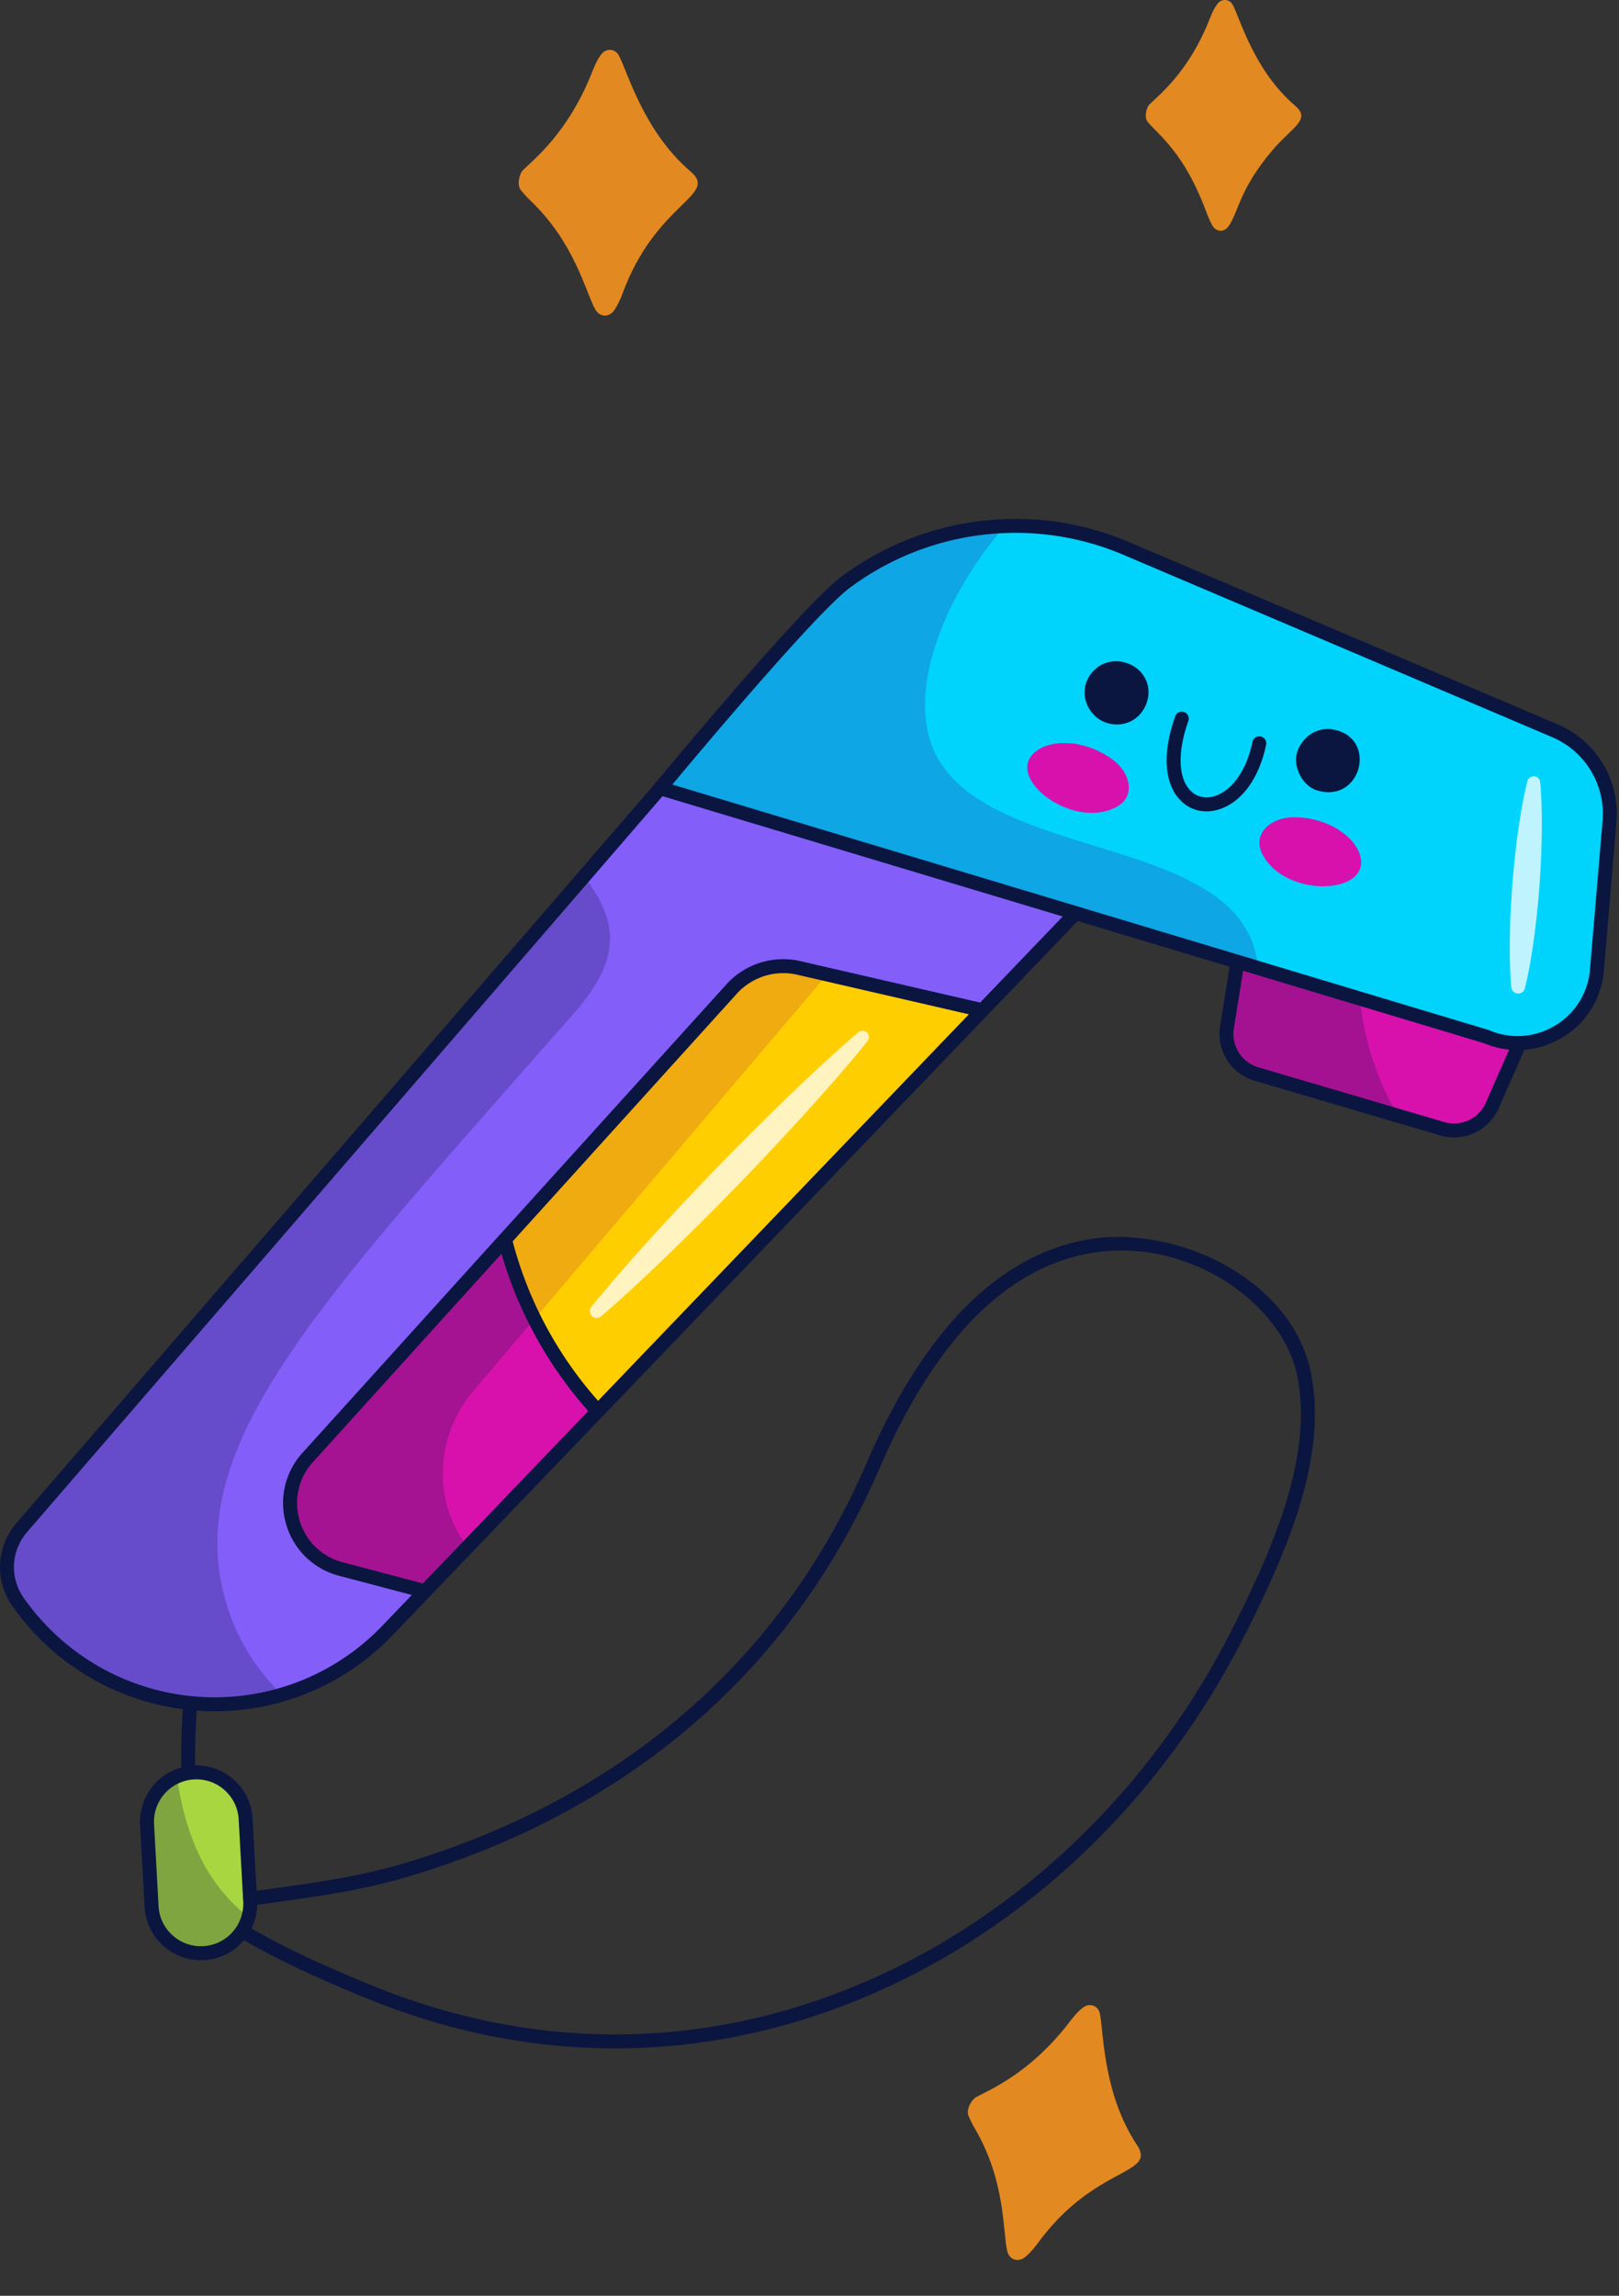<svg xmlns="http://www.w3.org/2000/svg" width="103" height="146" fill="none"><rect width="100%" height="100%" fill="#333333" stroke="none"/><path fill="#0A1640" d="M39.133 130.267c-4.437 0-8.89-.743-13.275-2.235-.91-.31-1.832-.656-2.738-1.03-3.469-1.432-7.412-3.198-10.354-5.433a.445.445 0 0 1 .19-.791c1.467-.268 2.96-.476 4.403-.677 2.743-.382 5.58-.778 8.331-1.599 13.852-4.133 24.031-12.933 29.436-25.447 3.606-8.348 8.28-13.125 13.888-14.198 5.567-1.067 13.052 2.334 14.353 8.31 1.15 5.277-1.348 11.242-4.217 16.901-4.963 9.79-12.873 17.642-22.273 22.106-5.734 2.725-11.723 4.093-17.744 4.093m-24.984-8.794c2.751 1.892 6.22 3.433 9.31 4.709.888.367 1.792.707 2.685 1.011 10.11 3.439 20.605 2.81 30.351-1.819 9.224-4.381 16.988-12.09 21.862-21.706 2.795-5.513 5.231-11.305 4.141-16.31-.983-4.516-7.018-8.831-13.319-7.628-5.303 1.014-9.757 5.616-13.24 13.678-5.513 12.763-15.885 21.735-29.997 25.946-2.816.84-5.686 1.241-8.462 1.627-1.094.152-2.217.309-3.33.492M12.36 117.868a.44.44 0 0 1-.44-.383 42 42 0 0 1-.387-4.982 42.4 42.4 0 0 1 .56-7.662.444.444 0 0 1 .877.144 41.5 41.5 0 0 0-.549 7.501c.03 1.624.157 3.265.38 4.877a.443.443 0 0 1-.442.505"/><path fill="#A7D640" d="m15.627 115.678.288 5.224q.028.53-.112 1.013a3.14 3.14 0 0 1-6.158-.667l-.29-5.224a3.11 3.11 0 0 1 .798-2.263 3 3 0 0 1 1.1-.788 3 3 0 0 1 1.067-.254 3.14 3.14 0 0 1 3.307 2.959"/><path fill="#0A1640" d="M15.803 121.915a3.14 3.14 0 0 1-6.158-.667l-.29-5.224a3.11 3.11 0 0 1 .798-2.263 3 3 0 0 1 1.1-.788c.242 1.7.656 3.359 1.384 4.921a11.1 11.1 0 0 0 3.165 4.021" opacity=".25"/><path fill="#0A1640" d="M12.778 124.657c-.885 0-1.726-.32-2.389-.913a3.55 3.55 0 0 1-1.187-2.47l-.29-5.224a3.6 3.6 0 0 1 .912-2.586 3.46 3.46 0 0 1 1.26-.901 3.5 3.5 0 0 1 1.212-.287 3.55 3.55 0 0 1 2.586.908 3.55 3.55 0 0 1 1.187 2.47l.289 5.224c.021.398-.023.788-.13 1.161a3.566 3.566 0 0 1-3.45 2.618m-.28-11.5q-.075 0-.152.004a2.6 2.6 0 0 0-.914.217q-.543.226-.947.678a2.7 2.7 0 0 0-.685 1.943l.288 5.224c.04.718.357 1.378.895 1.858.537.48 1.23.724 1.95.683a2.68 2.68 0 0 0 2.443-1.967q.123-.425.098-.871l-.29-5.224a2.68 2.68 0 0 0-.893-1.858 2.68 2.68 0 0 0-1.793-.687"/><path fill="#D811AD" d="m97.733 63.943-2.796 6.362a2.65 2.65 0 0 1-3.18 1.479l-2.806-.827-9.018-2.655a2.65 2.65 0 0 1-1.874-2.965l1.1-6.865 7.255 2.134z"/><path fill="#0A1640" d="m88.951 70.957-9.018-2.655a2.65 2.65 0 0 1-1.874-2.965l1.1-6.865 7.255 2.134c-.129 3.102.482 6.239 1.832 9.038.215.447.45.89.705 1.313" opacity=".25"/><path fill="#0A1640" d="M92.504 72.336q-.437 0-.873-.126l-11.823-3.482a3.1 3.1 0 0 1-2.187-3.461l1.1-6.865a.442.442 0 0 1 .563-.356l18.575 5.47a.445.445 0 0 1 .281.606l-2.796 6.362a3.11 3.11 0 0 1-2.84 1.852M79.517 59.04l-1.02 6.367a2.21 2.21 0 0 0 1.56 2.468l11.825 3.482a2.21 2.21 0 0 0 2.648-1.232l2.593-5.9z"/><path fill="#845EF9" d="m72.111 54.235-9.61 10.014-35.458 36.948-2.39 2.49a15.1 15.1 0 0 1-6.732 4.088c-6.029 1.75-12.87-.318-16.783-5.916a3.84 3.84 0 0 1 .247-4.711l35.782-41.426 12.758-14.767z"/><path fill="#FFCE00" d="M62.5 64.247 38.03 89.744l-4.71 4.907-.621.65-2.954 3.078-2.703 2.816-5.361-1.415c-3.137-.828-4.281-4.69-2.101-7.097l12.54-13.858 11.482-12.68.606-.67 2.338-2.58a4.43 4.43 0 0 1 4.276-1.34l1.8.413z"/><path fill="#E38921" d="M30.11 88.462c-2.406 2.836-2.613 7.013-.364 9.917l-2.703 2.816-5.361-1.415c-3.137-.828-4.281-4.69-2.101-7.097l12.54-13.858 11.482-12.68.606-.67 2.338-2.58a4.43 4.43 0 0 1 4.276-1.34l1.8.413z" opacity=".5"/><path fill="#D811AD" d="m38.03 89.744-4.71 4.907-.62.646v.005l-2.954 3.077-2.703 2.816-5.361-1.415c-3.137-.828-4.281-4.69-2.101-7.097l12.54-13.858a25 25 0 0 0 1.845 4.986c.01.025.025.044.035.069a25.6 25.6 0 0 0 4.03 5.864"/><path fill="#fff" d="M55.194 66.21c-1.28 1.585-2.625 3.11-3.99 4.614a201 201 0 0 1-4.168 4.444 199 199 0 0 1-4.307 4.308c-1.459 1.413-2.94 2.804-4.486 4.134a.434.434 0 0 1-.62-.603c1.282-1.584 2.63-3.106 3.998-4.607a199 199 0 0 1 4.177-4.434 201 201 0 0 1 4.318-4.298c1.462-1.41 2.947-2.799 4.494-4.126a.41.41 0 0 1 .584.567" opacity=".75"/><g fill="#0A1640" opacity=".25"><path d="M38.622 58.405c-.29-.987-.845-1.846-1.456-2.684L1.384 97.147a3.84 3.84 0 0 0-.247 4.711c3.912 5.598 10.755 7.666 16.783 5.916-1.449-1.462-2.612-3.152-3.312-5.166-3.508-10.06 5.122-19.06 20.43-36.501 1.878-2.141 4.49-4.555 3.584-7.702"/><path d="M32.123 78.825 19.582 92.683c-2.18 2.407-1.036 6.268 2.1 7.097l5.362 1.415 2.703-2.816c-2.25-2.905-2.042-7.082.365-9.917l3.89-4.582c-.01-.025-.024-.044-.034-.07a25 25 0 0 1-1.845-4.985"/></g><path fill="#0A1640" d="m72.339 53.854-22.187-13.28a.445.445 0 0 0-.564.09L1.048 96.857c-.29.334-.526.714-.703 1.13a4.26 4.26 0 0 0 .429 4.126 15.71 15.71 0 0 0 17.27 6.088 15.6 15.6 0 0 0 6.929-4.207l47.459-49.452a.445.445 0 0 0-.093-.688M31.906 79.729a25.4 25.4 0 0 0 1.648 4.248c.012.03.026.057.049.102a26 26 0 0 0 3.82 5.656l-5.044 5.254-.025.03-5.451 5.68-5.108-1.348a3.86 3.86 0 0 1-2.732-2.652 3.86 3.86 0 0 1 .846-3.718zm.71-.784 14.26-15.751a3.99 3.99 0 0 1 3.847-1.206l10.916 2.517-23.59 24.58a25 25 0 0 1-3.686-5.47 24.8 24.8 0 0 1-1.747-4.67m29.74-15.187L50.92 61.122a4.87 4.87 0 0 0-4.704 1.476L31.8 78.522q-.005.003-.01.006l-12.54 13.857a4.74 4.74 0 0 0-1.04 4.566 4.74 4.74 0 0 0 3.357 3.258l4.633 1.223-1.87 1.948a14.74 14.74 0 0 1-6.533 3.969 14.83 14.83 0 0 1-16.296-5.744 3.38 3.38 0 0 1-.34-3.271q.212-.497.558-.897l48.296-55.911 21.389 12.803z"/><path fill="#00D4FC" d="m94.563 65.923-14.53-4.369-38.028-11.43S51.317 38.862 53.82 37.01a18.2 18.2 0 0 1 10.1-3.553 18.04 18.04 0 0 1 7.76 1.434l27.235 11.578a5.75 5.75 0 0 1 3.482 5.776l-.799 9.441c-.29 3.44-3.858 5.59-7.035 4.238"/><path fill="#D811AD" d="M86.403 54.071c-.498-1.06-2.167-2.163-4.237-2.093-1.335.045-2.476 1.042-1.884 2.28 1.437 3.002 7.458 2.66 6.121-.187M70.849 48.354c-1.645-1.259-3.644-1.33-4.666-.757-2.742 1.541 1.961 5.316 4.874 3.706 1.201-.663.852-2.137-.209-2.949"/><path fill="#fff" d="M97.985 49.743c.102 1.107.116 2.207.1 3.305a59 59 0 0 1-.145 3.286 58 58 0 0 1-.34 3.271c-.146 1.088-.323 2.174-.588 3.252a.44.44 0 0 1-.864-.065c-.098-1.107-.109-2.206-.089-3.304.015-1.098.082-2.192.16-3.285.093-1.092.197-2.183.353-3.27.15-1.088.331-2.173.6-3.25a.413.413 0 0 1 .5-.302.41.41 0 0 1 .313.362" opacity=".75"/><path fill="#3C1DA1" d="m80.033 61.555-38.028-11.43S51.317 38.863 53.82 37.01a18.2 18.2 0 0 1 10.1-3.553c-4.24 4.94-6.23 10.958-4.361 14.567 3.592 6.943 19.744 4.954 20.474 13.53" opacity=".25"/><path fill="#0A1640" d="M96.556 66.779a5.5 5.5 0 0 1-2.144-.437L41.876 50.55a.444.444 0 0 1-.213-.708c.382-.462 9.375-11.325 11.893-13.19a18.52 18.52 0 0 1 10.348-3.64c2.735-.103 5.411.39 7.949 1.47L99.088 46.06a6.18 6.18 0 0 1 3.75 6.222l-.799 9.44a5.45 5.45 0 0 1-2.648 4.259 5.47 5.47 0 0 1-2.836.798M42.774 49.893 94.69 65.498q.023.007.046.017a4.58 4.58 0 0 0 4.197-.294 4.58 4.58 0 0 0 2.222-3.573l.799-9.442a5.29 5.29 0 0 0-3.213-5.33L71.506 35.298a17.5 17.5 0 0 0-7.568-1.398 17.65 17.65 0 0 0-9.855 3.466c-2.128 1.577-9.454 10.303-11.308 12.527"/><path fill="#0A1640" d="M72.968 44.636c-.357 1.125-1.45 1.666-2.521 1.346-1.082-.324-1.687-1.534-1.355-2.526.359-1.073 1.445-1.644 2.53-1.31 1.108.34 1.692 1.42 1.346 2.49M83.816 50.273c-.974-.284-1.613-1.571-1.268-2.513.31-.85 1.253-1.686 2.556-1.3 2.48.735 1.425 4.604-1.288 3.813M76.753 51.599c-.645 0-1.24-.256-1.696-.745-1.003-1.075-1.108-3.01-.288-5.31a.444.444 0 0 1 .836.299c-.694 1.946-.656 3.593.102 4.405.391.419.931.559 1.518.395.891-.25 2.004-1.29 2.455-3.462a.444.444 0 0 1 .87.18c-.452 2.177-1.606 3.723-3.086 4.138-.24.067-.48.1-.71.1"/><path fill="#E38921" d="M78.425.306c-.204-.379-.69-.409-.957-.076-.286.358-.433.791-.605 1.21-1.272 3.1-3.022 4.516-3.737 5.204-.18.173-.362.813-.101 1.118.757.888 2.322 1.99 3.685 5.626.122.325.25.653.422.954.238.42.748.447 1.03.044.639-.909.677-2.354 2.807-4.853 1.25-1.465 2.466-1.926 1.422-2.815-2.602-2.215-3.493-5.534-3.966-6.412M39.37 3.524c-.235-.436-.795-.471-1.102-.087-.33.412-.5.91-.697 1.393-1.468 3.577-3.491 5.21-4.304 5.994-.206.199-.418.936-.117 1.288.182.213.366.426.569.619 2.86 2.713 3.53 5.852 4.16 6.959.276.483.862.514 1.188.05.227-.322.399-.695.536-1.068 2.136-5.82 6.132-6.231 4.335-7.762-2.996-2.552-4.023-6.374-4.568-7.386M69.969 128.034c-.106-.484-.635-.672-1.035-.387-.43.306-.731.739-1.054 1.148-2.396 3.034-4.791 4.046-5.79 4.576-.253.134-.66.784-.467 1.206.117.255.235.511.377.752 2.003 3.396 1.783 6.599 2.083 7.837.13.539.686.731 1.127.376.308-.249.575-.56.81-.881 3.657-5.007 7.612-4.301 6.305-6.268-2.177-3.279-2.11-7.235-2.356-8.359"/></svg>